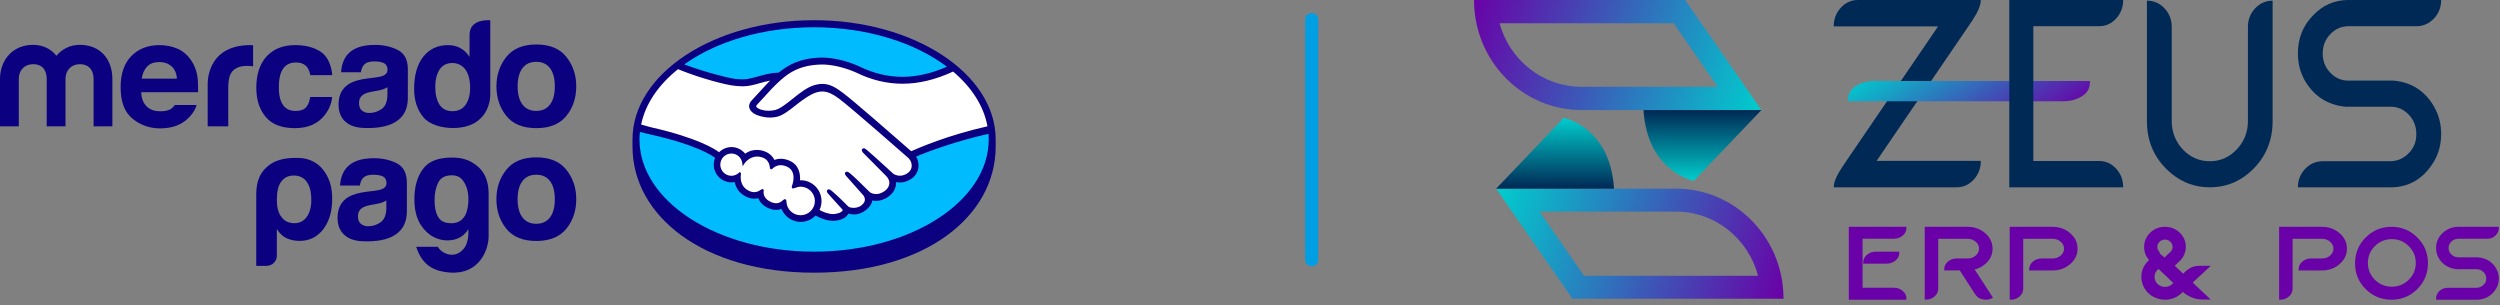 <svg width="385" height="47" viewBox="0 0 385 47" fill="none" xmlns="http://www.w3.org/2000/svg">
<rect x="0" y="0" width="385" height="47" fill="#808080" stroke="none"/>
<path fill-rule="evenodd" clip-rule="evenodd" d="M227.37 3.58C227.281 3.156 227.208 2.727 227.15 2.291C227.051 1.542 227 0.777 227 -0H259.516L271.255 16.947H243.56C235.613 16.947 228.976 11.219 227.37 3.58ZM264.52 13.367H243.56C237.514 13.367 232.461 9.199 230.932 3.58H257.741L264.52 13.367Z" fill="url(#paint0_linear_660_124)"/>
<path fill-rule="evenodd" clip-rule="evenodd" d="M274.302 42.469C274.387 42.877 274.457 43.29 274.512 43.708C274.611 44.458 274.662 45.223 274.662 46L242.146 46L230.407 29.052L258.102 29.052C266.067 29.052 272.715 34.806 274.302 42.469ZM237.088 32.583L258.102 32.583C264.14 32.583 269.234 36.77 270.747 42.469L243.935 42.469L237.088 32.583Z" fill="url(#paint1_linear_660_124)"/>
<path d="M240.811 18.158C240.811 18.158 247.982 19.513 248.559 29.052L230.403 29.052L240.811 18.158Z" fill="url(#paint2_linear_660_124)"/>
<path d="M260.849 27.842C260.849 27.842 253.678 26.486 253.102 16.947L271.257 16.947L260.849 27.842Z" fill="url(#paint3_linear_660_124)"/>
<path d="M301.33 28.847C302.347 28.847 303.234 28.442 303.956 27.653C304.677 26.863 305.047 25.892 305.047 24.778H288.993L303.66 3.28L304.363 2.126C304.825 1.275 305.047 0.567 305.047 0H286.108C285.091 0 284.203 0.405 283.482 1.194C282.761 1.984 282.391 2.956 282.391 4.069H298.463L283.833 25.527L283.112 26.681C282.631 27.552 282.391 28.26 282.391 28.847H301.33Z" fill="#002955"/>
<path d="M285.617 13.385C286.462 12.783 287.501 12.475 288.692 12.475L321.857 12.475C321.857 13.339 321.669 14.08 320.824 14.682C319.98 15.284 318.941 15.593 317.75 15.593L284.584 15.593C284.584 14.729 284.773 13.988 285.617 13.385Z" fill="url(#paint4_linear_660_124)"/>
<path d="M340.313 28.847C342.527 28.847 344.476 28.148 346.18 26.768C348.715 24.669 349.983 21.95 349.983 18.632V0.1C348.942 0.1 348.034 0.5 347.296 1.279C346.558 2.059 346.18 3.019 346.18 4.138V18.632C346.18 20.331 345.612 21.791 344.458 23.01C343.303 24.229 341.922 24.829 340.313 24.829C338.686 24.829 337.305 24.229 336.15 23.01C335.015 21.791 334.447 20.331 334.447 18.632V4.138C334.447 3.019 334.069 2.059 333.331 1.279C332.593 0.5 331.685 0.1 330.625 0.1V18.632C330.625 21.95 331.893 24.669 334.447 26.768C336.15 28.148 338.1 28.847 340.313 28.847Z" fill="#002955"/>
<path d="M368.16 28.847C371.018 28.847 373.251 27.508 374.859 24.829C375.578 23.57 375.938 22.17 375.938 20.631C375.938 19.112 375.578 17.712 374.859 16.453V16.433C373.44 13.994 371.358 12.655 368.596 12.415H361.651C360.497 12.415 359.513 11.955 358.737 11.055C358.037 10.275 357.696 9.336 357.696 8.236C357.696 7.077 358.075 6.097 358.85 5.278C359.626 4.458 360.572 4.038 361.651 4.038H372.134C373.175 4.038 374.083 3.638 374.821 2.859C375.559 2.079 375.938 1.12 375.938 0H361.651C359.513 0 357.677 0.8 356.163 2.419C354.631 3.998 353.874 5.937 353.874 8.236C353.874 9.756 354.233 11.155 354.952 12.415C356.353 14.813 358.434 16.153 361.178 16.433H368.16C369.258 16.433 370.185 16.853 370.961 17.672C371.737 18.492 372.115 19.491 372.115 20.671C372.115 21.93 371.661 22.97 370.734 23.79C369.958 24.489 369.069 24.829 368.066 24.829H357.696C356.637 24.829 355.728 25.229 354.99 26.009C354.252 26.788 353.874 27.748 353.874 28.847H368.16Z" fill="#002955"/>
<path d="M326.972 28.847C326.972 27.724 326.605 26.761 325.891 25.979C325.176 25.196 324.296 24.795 323.288 24.795H313.134V4.032H323.288C324.296 4.032 325.176 3.631 325.891 2.849C326.605 2.066 326.972 1.103 326.972 0H309.432V28.847H309.578H326.972Z" fill="#002955"/>
<path d="M381.367 46H375.309C375.309 45.584 375.469 45.221 375.782 44.926C376.095 44.631 376.48 44.48 376.929 44.48H381.327C381.752 44.48 382.129 44.351 382.458 44.086C382.851 43.776 383.044 43.383 383.044 42.906C383.044 42.46 382.883 42.082 382.554 41.772C382.225 41.461 381.832 41.303 381.367 41.303H378.406C377.242 41.197 376.36 40.69 375.766 39.782C375.461 39.306 375.309 38.776 375.309 38.201C375.309 37.331 375.63 36.598 376.279 36C376.921 35.387 377.7 35.085 378.606 35.085H384.665C384.665 35.508 384.504 35.871 384.191 36.166C383.878 36.461 383.493 36.613 383.052 36.613H378.606C378.149 36.613 377.748 36.772 377.419 37.082C377.09 37.392 376.929 37.763 376.929 38.201C376.929 38.617 377.074 38.973 377.371 39.268C377.7 39.608 378.117 39.782 378.606 39.782H381.551C382.723 39.873 383.605 40.38 384.207 41.303V41.31C384.512 41.787 384.665 42.316 384.665 42.891C384.665 43.474 384.512 44.003 384.207 44.48C383.525 45.493 382.578 46 381.367 46Z" fill="#6A00A7" stroke="#6A00A7" stroke-width="0.312"/>
<path d="M368.295 46C366.785 46 365.496 45.469 364.428 44.415C363.368 43.353 362.834 42.071 362.834 40.569C362.834 39.029 363.368 37.732 364.428 36.678C365.496 35.616 366.785 35.085 368.295 35.085C369.798 35.085 371.087 35.616 372.147 36.678C373.215 37.732 373.749 39.014 373.749 40.516C373.749 42.056 373.215 43.353 372.147 44.415C371.087 45.469 369.798 46 368.295 46ZM368.341 44.308C369.401 44.308 370.302 43.937 371.057 43.193C371.812 42.443 372.186 41.547 372.186 40.493C372.186 39.439 371.812 38.536 371.057 37.793C370.302 37.042 369.401 36.67 368.341 36.67C367.281 36.67 366.373 37.042 365.618 37.793C364.871 38.536 364.497 39.439 364.497 40.493C364.497 41.547 364.871 42.443 365.618 43.193C366.373 43.937 367.281 44.308 368.341 44.308Z" fill="#6A00A7" stroke="#6A00A7" stroke-width="0.312"/>
<path d="M336.798 44.004L336.814 43.996L336.798 43.981L336.791 43.973C336.791 43.981 336.791 43.981 336.783 43.989C336.712 44.072 336.641 44.155 336.562 44.231L336.798 44.004ZM334.048 41.392L334.064 41.385L334.048 41.37L333.102 40.466C333.094 40.474 333.094 40.474 333.086 40.474L334.048 41.392ZM335.12 38.045L334.86 38.288C334.962 38.22 335.049 38.144 335.12 38.045ZM336.523 44.262L336.444 44.338L336.562 44.231C336.554 44.239 336.538 44.254 336.523 44.262ZM335.577 42.819L335.553 42.797V42.804L335.545 42.812C335.482 42.903 335.411 42.986 335.34 43.062L335.577 42.842L335.585 42.827L335.577 42.819ZM338.69 41.089H340.061L337.453 43.518L340.061 45.977H339.265C338.099 45.977 337.059 45.567 336.152 44.748L336.136 44.732L336.129 44.725C336.129 44.732 336.129 44.732 336.121 44.74C336.05 44.823 335.979 44.907 335.9 44.983L335.79 45.089H335.782C335.12 45.696 334.324 46 333.402 46C333.094 46 332.795 45.962 332.503 45.886C331.896 45.727 331.376 45.438 330.942 45.021C330.848 44.922 330.753 44.823 330.667 44.717C330.28 44.246 330.044 43.7 329.957 43.078C329.934 42.933 329.926 42.789 329.926 42.645C329.926 41.727 330.265 40.937 330.942 40.277C331.021 40.201 331.108 40.132 331.195 40.064C330.635 39.495 330.351 38.819 330.351 38.03C330.351 37.218 330.651 36.519 331.242 35.943C331.841 35.373 332.558 35.085 333.402 35.085C334.245 35.085 334.97 35.373 335.569 35.943C336.16 36.519 336.46 37.218 336.46 38.03V38.068C336.436 38.789 336.199 39.404 335.742 39.92L334.694 40.907L334.686 40.922L336.207 42.364L336.223 42.349L336.775 41.818C337.334 41.332 337.973 41.089 338.69 41.089ZM332.464 37.119C332.204 37.37 332.077 37.666 332.077 38.022C332.077 38.379 332.204 38.675 332.464 38.925C332.574 39.024 333.457 39.745 333.449 39.738L333.465 39.745L334.198 39.047C334.3 38.979 334.387 38.895 334.458 38.797C334.639 38.576 334.733 38.318 334.733 38.022C334.733 37.666 334.607 37.37 334.347 37.119C334.087 36.868 333.772 36.739 333.402 36.739C333.039 36.739 332.724 36.868 332.464 37.119ZM334.678 43.814L334.915 43.594L334.923 43.579L334.915 43.571L334.891 43.556L334.883 43.548L333.402 42.136L333.386 42.121L332.44 41.218C332.432 41.225 332.432 41.225 332.424 41.225C332.33 41.294 332.243 41.362 332.156 41.438C331.817 41.772 331.644 42.174 331.644 42.637C331.644 42.971 331.731 43.275 331.912 43.541C331.983 43.654 332.062 43.753 332.156 43.844C332.503 44.171 332.921 44.338 333.402 44.338C333.874 44.338 334.284 44.178 334.623 43.867C334.631 43.859 334.647 43.852 334.655 43.844L334.67 43.822L334.678 43.814Z" fill="#6A00A7" stroke="#6A00A7" stroke-width="0.312"/>
<path d="M309.652 46V35.085H316.094C317.11 35.085 317.976 35.396 318.703 36.025C319.429 36.655 319.788 37.406 319.788 38.293C319.788 39.173 319.429 39.924 318.703 40.554C317.985 41.183 317.118 41.494 316.094 41.494H312.646C312.646 41.069 312.821 40.705 313.162 40.41C313.504 40.114 313.924 39.962 314.414 39.962H316.094C316.628 39.962 317.075 39.803 317.451 39.477C317.827 39.15 318.02 38.756 318.02 38.293C318.02 37.831 317.827 37.436 317.451 37.11C317.075 36.784 316.628 36.617 316.094 36.617H311.42V44.468C311.42 44.885 311.245 45.249 310.895 45.552C310.554 45.848 310.134 46 309.652 46Z" fill="#6A00A7" stroke="#6A00A7" stroke-width="0.312"/>
<path d="M351.139 46V35.085H357.581C358.596 35.085 359.462 35.396 360.189 36.025C360.915 36.655 361.274 37.406 361.274 38.293C361.274 39.173 360.915 39.924 360.189 40.554C359.471 41.183 358.605 41.494 357.581 41.494H354.132C354.132 41.069 354.307 40.705 354.648 40.41C354.99 40.114 355.41 39.962 355.9 39.962H357.581C358.115 39.962 358.561 39.803 358.937 39.477C359.314 39.15 359.506 38.756 359.506 38.293C359.506 37.831 359.314 37.436 358.937 37.11C358.561 36.784 358.115 36.617 357.581 36.617H352.907V44.468C352.907 44.885 352.732 45.249 352.382 45.552C352.04 45.848 351.62 46 351.139 46Z" fill="#6A00A7" stroke="#6A00A7" stroke-width="0.312"/>
<path d="M305.834 46C305.676 46 305.44 45.962 305.133 45.886C304.827 45.81 304.547 45.583 304.293 45.211L301.886 41.487H299.558C299.558 41.069 299.733 40.705 300.074 40.41C300.416 40.114 300.836 39.962 301.326 39.962H303.006C303.54 39.962 303.987 39.803 304.363 39.477C304.739 39.15 304.932 38.748 304.932 38.286C304.932 37.823 304.739 37.436 304.363 37.11C303.987 36.784 303.54 36.617 303.006 36.617H298.332V44.468C298.332 44.885 298.157 45.249 297.807 45.545C297.466 45.841 297.046 45.992 296.564 45.992V35.085H303.006C304.022 35.085 304.888 35.396 305.615 36.025C306.341 36.655 306.7 37.406 306.7 38.286C306.7 39.173 306.341 39.924 305.615 40.554C305.125 40.971 304.538 41.259 303.847 41.403L306.7 45.803C306.411 45.932 306.122 46 305.834 46Z" fill="#6A00A7" stroke="#6A00A7" stroke-width="0.312"/>
<path d="M290.542 40.444H287.083C287.083 40.019 287.262 39.654 287.611 39.358C287.961 39.062 288.391 38.91 288.884 38.91H292.343C292.343 39.335 292.164 39.7 291.814 39.996C291.465 40.292 291.035 40.444 290.542 40.444ZM293.445 46H284.941H284.869V35.085H293.445C293.445 35.502 293.266 35.867 292.917 36.163C292.567 36.459 292.137 36.61 291.644 36.61H286.679V44.467H291.644C292.137 44.467 292.567 44.618 292.917 44.914C293.266 45.211 293.445 45.575 293.445 46Z" fill="#6A00A7" stroke="#6A00A7" stroke-width="0.312"/>
<g clip-path="url(#clip0_660_124)">
<path d="M125.369 3.841C110.214 3.841 97.926 11.736 97.926 21.477C97.926 31.218 110.214 39.878 125.369 39.878C140.524 39.878 152.813 31.218 152.813 21.477C152.813 11.736 140.524 3.841 125.369 3.841Z" fill="#00BCFF"/>
<path d="M116.44 16.028C116.427 16.056 116.159 16.331 116.331 16.559C116.756 17.103 118.066 17.413 119.389 17.117C120.178 16.938 121.193 16.131 122.166 15.346C123.229 14.499 124.285 13.651 125.341 13.314C126.466 12.956 127.179 13.107 127.659 13.252C128.18 13.41 128.791 13.755 129.771 14.492C131.609 15.883 139.008 22.366 140.291 23.489C141.319 23.02 146.222 21.03 152.442 19.652C151.9 16.324 149.905 13.149 146.846 10.655C142.581 12.453 137.026 13.527 131.931 11.034C131.904 11.027 129.147 9.711 126.432 9.78C122.393 9.876 120.637 11.633 118.786 13.493L116.44 16.028Z" fill="white"/>
<path d="M139.99 24.192C139.901 24.116 131.294 16.545 129.34 15.071C128.209 14.223 127.585 14.003 126.926 13.92C126.583 13.879 126.11 13.941 125.774 14.03C124.869 14.278 123.683 15.078 122.627 15.918C121.536 16.793 120.508 17.613 119.554 17.826C118.334 18.102 116.846 17.778 116.167 17.316C115.893 17.13 115.701 16.917 115.605 16.696C115.351 16.111 115.817 15.642 115.893 15.567L118.272 12.983C118.546 12.708 118.828 12.432 119.109 12.156C118.341 12.26 117.634 12.453 116.942 12.646C116.078 12.887 115.255 13.121 114.411 13.121C114.062 13.121 112.189 12.811 111.833 12.714C109.68 12.122 107.245 11.55 104.427 10.227C101.046 12.756 98.845 15.856 98.193 19.335C98.68 19.466 99.949 19.755 100.278 19.831C107.924 21.539 110.304 23.296 110.736 23.668C111.202 23.145 111.881 22.814 112.628 22.814C113.472 22.814 114.24 23.241 114.699 23.902C115.138 23.558 115.742 23.255 116.523 23.255C116.88 23.255 117.243 23.324 117.614 23.448C118.478 23.744 118.924 24.323 119.15 24.846C119.438 24.715 119.794 24.619 120.213 24.619C120.624 24.619 121.056 24.715 121.481 24.901C122.894 25.508 123.113 26.899 122.983 27.946C123.086 27.933 123.182 27.933 123.285 27.933C124.958 27.933 126.316 29.297 126.316 30.977C126.316 31.494 126.186 31.983 125.952 32.417C126.405 32.672 127.564 33.258 128.586 33.127C129.395 33.023 129.71 32.748 129.82 32.59C129.896 32.479 129.978 32.355 129.902 32.266L127.742 29.861C127.742 29.861 127.386 29.524 127.502 29.393C127.626 29.262 127.845 29.448 127.996 29.579C129.093 30.502 130.43 31.887 130.43 31.887C130.451 31.901 130.54 32.08 131.041 32.169C131.466 32.245 132.22 32.204 132.748 31.77C132.879 31.66 133.009 31.522 133.125 31.384C133.119 31.391 133.112 31.398 133.098 31.405C133.653 30.695 133.036 29.979 133.036 29.979L130.52 27.14C130.52 27.14 130.156 26.803 130.28 26.672C130.389 26.555 130.622 26.734 130.78 26.865C131.576 27.533 132.707 28.67 133.784 29.73C133.996 29.889 134.943 30.475 136.198 29.648C136.959 29.145 137.116 28.525 137.089 28.063C137.034 27.45 136.554 27.009 136.554 27.009L133.112 23.537C133.112 23.537 132.748 23.227 132.879 23.069C132.981 22.938 133.221 23.124 133.372 23.255C134.469 24.178 137.432 26.906 137.432 26.906C137.473 26.934 138.502 27.671 139.763 26.858C140.216 26.569 140.504 26.128 140.531 25.618C140.614 24.715 139.99 24.192 139.99 24.192Z" fill="white"/>
<path d="M123.305 28.601C122.77 28.594 122.187 28.911 122.112 28.869C122.071 28.842 122.146 28.628 122.194 28.504C122.249 28.38 122.948 26.258 121.234 25.521C119.924 24.956 119.122 25.59 118.848 25.88C118.779 25.955 118.745 25.948 118.738 25.852C118.711 25.466 118.539 24.433 117.408 24.088C115.789 23.592 114.754 24.722 114.486 25.136C114.37 24.212 113.588 23.489 112.635 23.489C111.599 23.489 110.756 24.329 110.756 25.37C110.756 26.41 111.592 27.257 112.635 27.257C113.135 27.257 113.595 27.058 113.931 26.734C113.945 26.741 113.945 26.761 113.938 26.796C113.855 27.264 113.711 28.959 115.481 29.648C116.187 29.923 116.79 29.717 117.291 29.365C117.442 29.262 117.462 29.303 117.442 29.448C117.38 29.882 117.462 30.819 118.759 31.343C119.746 31.749 120.336 31.336 120.72 30.977C120.884 30.826 120.932 30.847 120.939 31.088C120.987 32.348 122.03 33.347 123.291 33.354C124.594 33.354 125.65 32.293 125.657 30.984C125.664 29.662 124.608 28.614 123.305 28.601Z" fill="white"/>
<path d="M125.369 3.111C109.926 3.111 97.404 11.364 97.404 21.484C97.404 21.746 97.404 22.469 97.404 22.559C97.404 33.299 108.349 41.993 125.369 41.993C142.492 41.993 153.334 33.299 153.334 22.559C153.334 22.187 153.334 21.966 153.334 21.484C153.334 11.364 140.812 3.111 125.369 3.111ZM152.072 19.452C145.996 20.809 141.464 22.779 140.325 23.289C137.671 20.961 131.541 15.608 129.881 14.354C128.935 13.638 128.284 13.259 127.714 13.086C127.461 13.011 127.104 12.921 126.651 12.921C126.226 12.921 125.774 12.997 125.301 13.149C124.224 13.493 123.154 14.34 122.126 15.167L122.071 15.208C121.111 15.98 120.109 16.772 119.355 16.944C119.026 17.02 118.69 17.055 118.354 17.055C117.51 17.055 116.749 16.807 116.468 16.442C116.42 16.38 116.454 16.283 116.564 16.145L116.578 16.131L118.909 13.603C120.74 11.764 122.462 10.035 126.439 9.938C126.507 9.938 126.569 9.938 126.638 9.938C129.113 9.938 131.582 11.054 131.863 11.178C134.181 12.315 136.574 12.894 138.981 12.894C141.484 12.894 144.069 12.274 146.778 11.02C149.617 13.424 151.496 16.304 152.072 19.452ZM125.369 4.2C133.564 4.2 140.901 6.563 145.832 10.276C143.445 11.309 141.176 11.833 138.981 11.833C136.739 11.833 134.496 11.288 132.316 10.221C132.199 10.165 129.47 8.87 126.631 8.87C126.555 8.87 126.48 8.87 126.405 8.87C123.065 8.946 121.186 10.138 119.924 11.185C118.697 11.213 117.634 11.516 116.688 11.778C115.844 12.012 115.117 12.219 114.411 12.219C114.116 12.219 113.595 12.191 113.547 12.191C112.731 12.163 108.644 11.158 105.38 9.918C110.303 6.404 117.435 4.2 125.369 4.2ZM104.413 10.655C107.821 12.053 111.963 13.142 113.273 13.224C113.636 13.252 114.027 13.293 114.418 13.293C115.289 13.293 116.153 13.052 116.989 12.811C117.483 12.673 118.032 12.522 118.608 12.411C118.457 12.563 118.299 12.714 118.148 12.873L115.776 15.449C115.59 15.635 115.186 16.145 115.453 16.765C115.556 17.013 115.776 17.254 116.077 17.461C116.64 17.84 117.654 18.102 118.594 18.102C118.951 18.102 119.287 18.067 119.595 17.998C120.589 17.778 121.632 16.938 122.736 16.056C123.614 15.353 124.869 14.464 125.822 14.203C126.089 14.127 126.418 14.085 126.686 14.085C126.768 14.085 126.837 14.085 126.905 14.099C127.536 14.182 128.146 14.395 129.244 15.215C131.191 16.683 139.804 24.254 139.886 24.329C139.893 24.336 140.442 24.812 140.401 25.604C140.38 26.045 140.133 26.438 139.715 26.706C139.345 26.94 138.968 27.058 138.583 27.058C138.007 27.058 137.61 26.789 137.582 26.768C137.548 26.741 134.599 24.026 133.516 23.11C133.344 22.965 133.173 22.834 133.008 22.834C132.919 22.834 132.837 22.876 132.782 22.938C132.611 23.151 132.803 23.441 133.029 23.634L136.478 27.113C136.485 27.119 136.91 27.519 136.958 28.05C136.986 28.628 136.711 29.11 136.142 29.483C135.738 29.751 135.326 29.889 134.922 29.889C134.394 29.889 134.023 29.648 133.941 29.586L133.447 29.097C132.542 28.201 131.609 27.278 130.924 26.706C130.759 26.568 130.581 26.438 130.409 26.438C130.327 26.438 130.252 26.465 130.19 26.534C130.115 26.623 130.06 26.775 130.252 27.037C130.327 27.14 130.423 27.23 130.423 27.23L132.94 30.068C132.96 30.096 133.461 30.688 132.995 31.281L132.905 31.391C132.83 31.473 132.748 31.549 132.672 31.618C132.24 31.97 131.671 32.011 131.445 32.011C131.321 32.011 131.205 32.004 131.102 31.983C130.855 31.942 130.684 31.866 130.608 31.777L130.574 31.742C130.437 31.598 129.168 30.302 128.119 29.421C127.982 29.303 127.81 29.159 127.632 29.159C127.543 29.159 127.468 29.193 127.406 29.262C127.2 29.489 127.509 29.834 127.646 29.958L129.792 32.335C129.792 32.355 129.765 32.404 129.71 32.479C129.634 32.583 129.374 32.844 128.592 32.948C128.496 32.962 128.4 32.968 128.304 32.968C127.502 32.968 126.645 32.576 126.206 32.342C126.405 31.914 126.514 31.446 126.514 30.977C126.514 29.2 125.081 27.76 123.319 27.76C123.284 27.76 123.243 27.76 123.202 27.76C123.257 26.947 123.147 25.418 121.577 24.743C121.124 24.55 120.679 24.447 120.24 24.447C119.897 24.447 119.568 24.509 119.259 24.626C118.937 23.992 118.395 23.53 117.696 23.289C117.305 23.151 116.921 23.089 116.544 23.089C115.892 23.089 115.289 23.282 114.754 23.668C114.239 23.027 113.465 22.648 112.648 22.648C111.935 22.648 111.25 22.938 110.735 23.441C110.07 22.931 107.416 21.236 100.326 19.617C99.99 19.542 99.222 19.321 98.735 19.176C99.393 15.973 101.416 13.052 104.413 10.655ZM117.565 29.193L117.49 29.124H117.414C117.353 29.124 117.284 29.152 117.195 29.214C116.832 29.469 116.489 29.593 116.132 29.593C115.94 29.593 115.741 29.551 115.542 29.476C113.897 28.835 114.027 27.271 114.109 26.803C114.123 26.706 114.095 26.63 114.041 26.582L113.924 26.486L113.814 26.589C113.492 26.899 113.074 27.071 112.635 27.071C111.695 27.071 110.927 26.3 110.927 25.356C110.927 24.412 111.695 23.641 112.635 23.641C113.485 23.641 114.212 24.281 114.315 25.136L114.377 25.597L114.63 25.204C114.658 25.156 115.35 24.109 116.619 24.109C116.859 24.109 117.106 24.15 117.36 24.226C118.368 24.536 118.539 25.459 118.566 25.838C118.587 26.059 118.745 26.072 118.772 26.072C118.861 26.072 118.923 26.017 118.971 25.969C119.163 25.769 119.575 25.439 120.226 25.439C120.521 25.439 120.843 25.508 121.165 25.652C122.77 26.348 122.043 28.394 122.036 28.415C121.899 28.752 121.892 28.904 122.023 28.993L122.084 29.021H122.132C122.201 29.021 122.297 28.993 122.441 28.938C122.66 28.863 122.99 28.745 123.298 28.745C124.505 28.759 125.493 29.751 125.493 30.95C125.493 32.162 124.505 33.148 123.298 33.148C122.119 33.148 121.152 32.224 121.111 31.046C121.111 30.943 121.097 30.674 120.871 30.674C120.781 30.674 120.699 30.729 120.603 30.812C120.343 31.053 120.013 31.301 119.527 31.301C119.307 31.301 119.067 31.253 118.82 31.15C117.572 30.64 117.558 29.779 117.606 29.434C117.627 29.365 117.634 29.269 117.565 29.193ZM125.369 38.755C110.516 38.755 98.481 31.019 98.481 21.471C98.481 21.085 98.508 20.706 98.543 20.327C98.659 20.355 99.839 20.637 100.086 20.692C107.327 22.311 109.72 23.992 110.125 24.309C109.988 24.64 109.919 24.998 109.919 25.356C109.919 26.858 111.133 28.084 112.635 28.084C112.799 28.084 112.971 28.07 113.135 28.036C113.362 29.145 114.082 29.979 115.186 30.413C115.508 30.537 115.83 30.599 116.153 30.599C116.358 30.599 116.564 30.571 116.77 30.523C116.976 31.039 117.428 31.687 118.457 32.107C118.813 32.252 119.177 32.328 119.52 32.328C119.801 32.328 120.082 32.279 120.349 32.176C120.836 33.375 122.009 34.174 123.305 34.174C124.169 34.174 124.992 33.823 125.595 33.196C126.11 33.485 127.2 34.009 128.304 34.009C128.448 34.009 128.578 34.002 128.716 33.981C129.806 33.843 130.32 33.409 130.553 33.079C130.595 33.023 130.636 32.962 130.67 32.893C130.931 32.968 131.212 33.03 131.541 33.03C132.137 33.03 132.713 32.824 133.29 32.404C133.859 31.99 134.263 31.398 134.325 30.895C134.325 30.888 134.325 30.881 134.325 30.874C134.517 30.915 134.716 30.936 134.908 30.936C135.525 30.936 136.129 30.743 136.705 30.364C137.822 29.627 138.014 28.67 137.994 28.043C138.193 28.084 138.391 28.105 138.59 28.105C139.166 28.105 139.736 27.933 140.277 27.581C140.97 27.14 141.388 26.458 141.45 25.666C141.491 25.129 141.361 24.584 141.08 24.116C142.945 23.31 147.21 21.746 152.23 20.609C152.25 20.892 152.264 21.181 152.264 21.471C152.257 31.019 140.222 38.755 125.369 38.755Z" fill="#0A0080"/>
<path d="M87.219 8.767C86.204 7.486 84.662 6.852 82.597 6.852C80.533 6.852 78.99 7.492 77.975 8.767C76.961 10.041 76.453 11.557 76.453 13.3C76.453 15.07 76.961 16.586 77.975 17.847C78.99 19.108 80.533 19.734 82.597 19.734C84.668 19.734 86.204 19.101 87.219 17.847C88.234 16.586 88.742 15.07 88.742 13.3C88.742 11.557 88.234 10.041 87.219 8.767ZM84.703 16.097C84.209 16.751 83.503 17.082 82.584 17.082C81.665 17.082 80.959 16.751 80.458 16.097C79.964 15.443 79.717 14.506 79.717 13.293C79.717 12.081 79.964 11.151 80.458 10.496C80.952 9.842 81.665 9.518 82.584 9.518C83.51 9.518 84.209 9.849 84.703 10.496C85.196 11.151 85.443 12.081 85.443 13.293C85.443 14.506 85.196 15.443 84.703 16.097Z" fill="#0A0080"/>
<path d="M61.264 7.699C60.235 7.176 59.056 6.914 57.732 6.914C55.696 6.914 54.256 7.451 53.419 8.512C52.891 9.194 52.596 10.069 52.528 11.13H55.572C55.648 10.662 55.799 10.29 56.018 10.014C56.334 9.642 56.868 9.456 57.623 9.456C58.295 9.456 58.809 9.552 59.159 9.738C59.502 9.924 59.68 10.269 59.68 10.765C59.68 11.171 59.454 11.474 59.001 11.667C58.747 11.777 58.329 11.874 57.739 11.943L56.656 12.074C55.428 12.232 54.496 12.487 53.865 12.852C52.713 13.521 52.137 14.595 52.137 16.09C52.137 17.241 52.493 18.129 53.213 18.756C53.926 19.383 54.839 19.645 55.936 19.7C62.828 20.01 62.745 16.056 62.807 15.229V10.675C62.814 9.222 62.293 8.223 61.264 7.699ZM59.666 14.609C59.646 15.67 59.344 16.4 58.761 16.8C58.178 17.199 57.547 17.399 56.855 17.399C56.416 17.399 56.052 17.275 55.744 17.034C55.442 16.793 55.291 16.4 55.291 15.856C55.291 15.25 55.538 14.802 56.039 14.512C56.334 14.34 56.813 14.196 57.492 14.079L58.212 13.948C58.569 13.879 58.85 13.803 59.056 13.727C59.262 13.651 59.467 13.548 59.666 13.424V14.609Z" fill="#0A0080"/>
<path d="M45.56 9.621C46.349 9.621 46.925 9.869 47.302 10.351C47.556 10.71 47.72 11.123 47.782 11.571H51.176C50.991 9.849 50.388 8.643 49.38 7.968C48.365 7.293 47.062 6.948 45.471 6.948C43.599 6.948 42.131 7.527 41.069 8.677C40.006 9.835 39.471 11.447 39.471 13.521C39.471 15.36 39.951 16.855 40.918 18.005C41.878 19.156 43.386 19.734 45.423 19.734C47.467 19.734 49.01 19.046 50.052 17.661C50.703 16.807 51.067 15.897 51.149 14.933H47.761C47.693 15.566 47.494 16.09 47.165 16.49C46.836 16.889 46.287 17.089 45.512 17.089C44.415 17.089 43.667 16.586 43.27 15.58C43.05 15.043 42.941 14.333 42.941 13.445C42.941 12.515 43.05 11.771 43.27 11.206C43.674 10.152 44.442 9.621 45.56 9.621Z" fill="#0A0080"/>
<path d="M38.553 6.948C31.572 6.948 31.983 13.155 31.983 13.155V19.459H35.151V13.541C35.151 12.57 35.275 11.853 35.515 11.385C35.947 10.558 36.797 10.145 38.066 10.145C38.162 10.145 38.285 10.152 38.443 10.159C38.601 10.165 38.772 10.179 38.978 10.207V6.969C38.841 6.955 38.745 6.955 38.703 6.948C38.662 6.948 38.614 6.948 38.553 6.948Z" fill="#0A0080"/>
<path d="M29.445 9.304C28.897 8.491 28.204 7.892 27.367 7.513C26.531 7.141 25.584 6.948 24.542 6.948C22.78 6.948 21.347 7.506 20.236 8.622C19.132 9.738 18.576 11.344 18.576 13.438C18.576 15.677 19.186 17.289 20.414 18.281C21.635 19.273 23.054 19.769 24.652 19.769C26.593 19.769 28.101 19.183 29.178 18.005C29.761 17.385 30.124 16.772 30.275 16.173H26.915C26.785 16.366 26.641 16.524 26.483 16.655C26.037 17.027 25.427 17.137 24.714 17.137C24.035 17.137 23.507 17.034 23.027 16.731C22.238 16.242 21.792 15.415 21.744 14.203H30.508C30.522 13.155 30.488 12.356 30.405 11.805C30.261 10.854 29.939 10.021 29.445 9.304ZM21.827 12.115C21.936 11.33 22.224 10.703 22.663 10.241C23.109 9.78 23.733 9.552 24.542 9.552C25.283 9.552 25.907 9.766 26.407 10.207C26.908 10.641 27.189 11.281 27.244 12.115H21.827Z" fill="#0A0080"/>
<path d="M12.282 6.907C10.814 6.907 9.539 7.554 8.688 8.595C7.879 7.554 6.624 6.907 5.088 6.907C1.996 6.907 0 9.187 0 12.211V19.459H2.894V12.143C2.894 10.806 3.792 9.883 5.088 9.883C6.995 9.883 7.194 11.474 7.194 12.143V19.459H10.087V12.143C10.087 10.806 11.006 9.883 12.282 9.883C14.188 9.883 14.414 11.474 14.414 12.143V19.459H17.308V12.211C17.308 9.098 15.443 6.907 12.282 6.907Z" fill="#0A0080"/>
<path d="M72.313 5.357L72.306 8.767C71.956 8.195 71.497 7.747 70.928 7.431C70.365 7.107 69.714 6.948 68.987 6.948C67.403 6.948 66.141 7.541 65.195 8.719C64.249 9.904 63.775 11.605 63.775 13.672C63.775 15.463 64.255 16.931 65.216 18.074C66.175 19.211 68.061 19.714 69.734 19.714C75.57 19.714 75.502 14.692 75.502 14.692V3.125C75.508 3.125 72.313 2.78 72.313 5.357ZM71.71 16.125C71.25 16.793 70.564 17.123 69.68 17.123C68.788 17.123 68.123 16.786 67.684 16.118C67.245 15.449 67.026 14.471 67.026 13.355C67.026 12.322 67.238 11.454 67.67 10.751C68.103 10.055 68.775 9.704 69.693 9.704C70.297 9.704 70.825 9.897 71.284 10.283C72.025 10.916 72.402 12.06 72.402 13.541C72.402 14.595 72.169 15.463 71.71 16.125Z" fill="#0A0080"/>
<path d="M46.158 24.329C43.552 24.205 42.228 24.832 41.371 25.487C40.185 26.396 39.465 27.739 39.465 29.889V40.946H41.001C41.412 40.946 41.824 40.801 42.126 40.526C42.462 40.209 42.633 39.83 42.633 39.382V35.249C43.003 35.896 43.497 36.371 44.121 36.681C44.711 36.957 45.39 37.095 46.172 37.095C47.632 37.095 48.825 36.509 49.758 35.338C50.691 34.133 51.157 32.569 51.157 30.633C51.157 28.752 50.718 27.312 49.662 26.024C48.798 24.977 47.509 24.391 46.158 24.329ZM47.241 33.402C46.775 34.05 46.137 34.374 45.335 34.374C44.464 34.374 43.799 34.05 43.333 33.402C42.866 32.817 42.633 31.942 42.633 30.771C42.633 29.51 42.852 28.587 43.285 28.001C43.751 27.354 44.402 27.03 45.239 27.03C46.11 27.03 46.775 27.354 47.241 28.001C47.708 28.649 47.941 29.572 47.941 30.771C47.941 31.88 47.708 32.755 47.241 33.402Z" fill="#0A0080"/>
<path d="M73.369 25.466C72.292 24.646 71.195 24.219 69.302 24.267C67.382 24.323 65.983 24.86 65.119 26.045C64.248 27.23 63.816 28.773 63.816 30.674C63.816 32.307 64.146 33.616 64.797 34.622C65.455 35.621 66.237 36.303 67.156 36.668C68.068 37.04 68.987 37.116 69.92 36.902C70.852 36.688 71.586 36.151 72.135 35.29V36.068C72.073 37.054 71.84 37.791 71.428 38.287C71.017 38.776 70.557 39.079 70.057 39.182C69.556 39.286 69.049 39.23 68.548 38.996C68.041 38.769 67.67 38.438 67.43 38.004H64.091C64.955 40.615 66.504 41.766 69.302 41.972C73.815 42.296 75.248 38.459 75.248 36.392V29.889C75.248 27.746 74.548 26.369 73.369 25.466ZM72.045 31.859C71.922 32.583 71.723 33.113 71.449 33.451C70.873 34.25 69.968 34.532 68.754 34.305C67.533 34.071 66.923 32.899 66.923 30.778C66.923 29.793 67.101 28.918 67.471 28.146C67.835 27.381 68.534 26.995 69.577 26.995C70.338 26.995 70.921 27.271 71.312 27.822C71.709 28.373 71.963 29.007 72.066 29.717C72.176 30.419 72.162 31.136 72.045 31.859Z" fill="#0A0080"/>
<path d="M61.107 25.149C60.078 24.626 58.899 24.364 57.575 24.364C55.538 24.364 54.098 24.894 53.262 25.962C52.734 26.644 52.439 27.519 52.37 28.573H55.415C55.49 28.105 55.641 27.733 55.861 27.464C56.176 27.092 56.711 26.906 57.465 26.906C58.144 26.906 58.652 27.002 59.002 27.188C59.344 27.374 59.523 27.719 59.523 28.215C59.523 28.621 59.296 28.924 58.844 29.117C58.59 29.228 58.172 29.317 57.582 29.393L56.505 29.524C55.278 29.682 54.345 29.944 53.714 30.302C52.562 30.971 51.986 32.045 51.986 33.54C51.986 34.691 52.343 35.579 53.063 36.206C53.776 36.833 54.688 37.095 55.785 37.15C62.67 37.46 62.595 33.506 62.657 32.679V28.125C62.65 26.665 62.135 25.673 61.107 25.149ZM59.502 32.052C59.482 33.113 59.18 33.843 58.597 34.243C58.014 34.642 57.383 34.842 56.691 34.842C56.252 34.842 55.888 34.718 55.58 34.477C55.271 34.236 55.127 33.843 55.127 33.299C55.127 32.693 55.374 32.245 55.874 31.956C56.169 31.783 56.649 31.639 57.321 31.522L58.041 31.391C58.398 31.322 58.679 31.253 58.885 31.17C59.091 31.095 59.296 30.991 59.495 30.867V32.052H59.502Z" fill="#0A0080"/>
<path d="M87.22 26.148C86.206 24.867 84.662 24.233 82.592 24.233C80.528 24.233 78.984 24.874 77.97 26.148C76.955 27.423 76.447 28.931 76.447 30.674C76.447 32.445 76.955 33.96 77.97 35.221C78.984 36.475 80.528 37.109 82.592 37.109C84.662 37.109 86.199 36.475 87.22 35.221C88.235 33.96 88.743 32.445 88.743 30.674C88.743 28.938 88.235 27.43 87.22 26.148ZM84.704 33.478C84.21 34.133 83.504 34.463 82.585 34.463C81.666 34.463 80.953 34.133 80.459 33.478C79.958 32.824 79.711 31.887 79.711 30.681C79.711 29.469 79.958 28.539 80.459 27.884C80.953 27.23 81.666 26.906 82.585 26.906C83.504 26.906 84.21 27.23 84.704 27.884C85.197 28.539 85.444 29.469 85.444 30.681C85.444 31.887 85.197 32.824 84.704 33.478Z" fill="#0A0080"/>
</g>
<path d="M202 3L202 40" stroke="#009EE3" stroke-width="2" stroke-linecap="round"/>
<defs>
<linearGradient id="paint0_linear_660_124" x1="226.406" y1="0.697" x2="271.573" y2="16.161" gradientUnits="userSpaceOnUse">
<stop stop-color="#6A00A7"/>
<stop offset="1" stop-color="#00CDCD"/>
</linearGradient>
<linearGradient id="paint1_linear_660_124" x1="274.662" y1="46.009" x2="230.066" y2="29.871" gradientUnits="userSpaceOnUse">
<stop stop-color="#6A00A7"/>
<stop offset="1" stop-color="#00CDCD"/>
</linearGradient>
<linearGradient id="paint2_linear_660_124" x1="239.481" y1="29.052" x2="239.481" y2="18.158" gradientUnits="userSpaceOnUse">
<stop stop-color="#002955"/>
<stop offset="1" stop-color="#00CDCD"/>
</linearGradient>
<linearGradient id="paint3_linear_660_124" x1="262.179" y1="16.947" x2="262.179" y2="27.842" gradientUnits="userSpaceOnUse">
<stop stop-color="#002955"/>
<stop offset="1" stop-color="#00CDCD"/>
</linearGradient>
<linearGradient id="paint4_linear_660_124" x1="322.358" y1="15.465" x2="310.058" y2="-3.809" gradientUnits="userSpaceOnUse">
<stop stop-color="#6A00A7"/>
<stop offset="1" stop-color="#00CDCD"/>
</linearGradient>
<clipPath id="clip0_660_124">
<rect width="153.333" height="38.889" fill="white" transform="translate(0 3.111)"/>
</clipPath>
</defs>
</svg>

